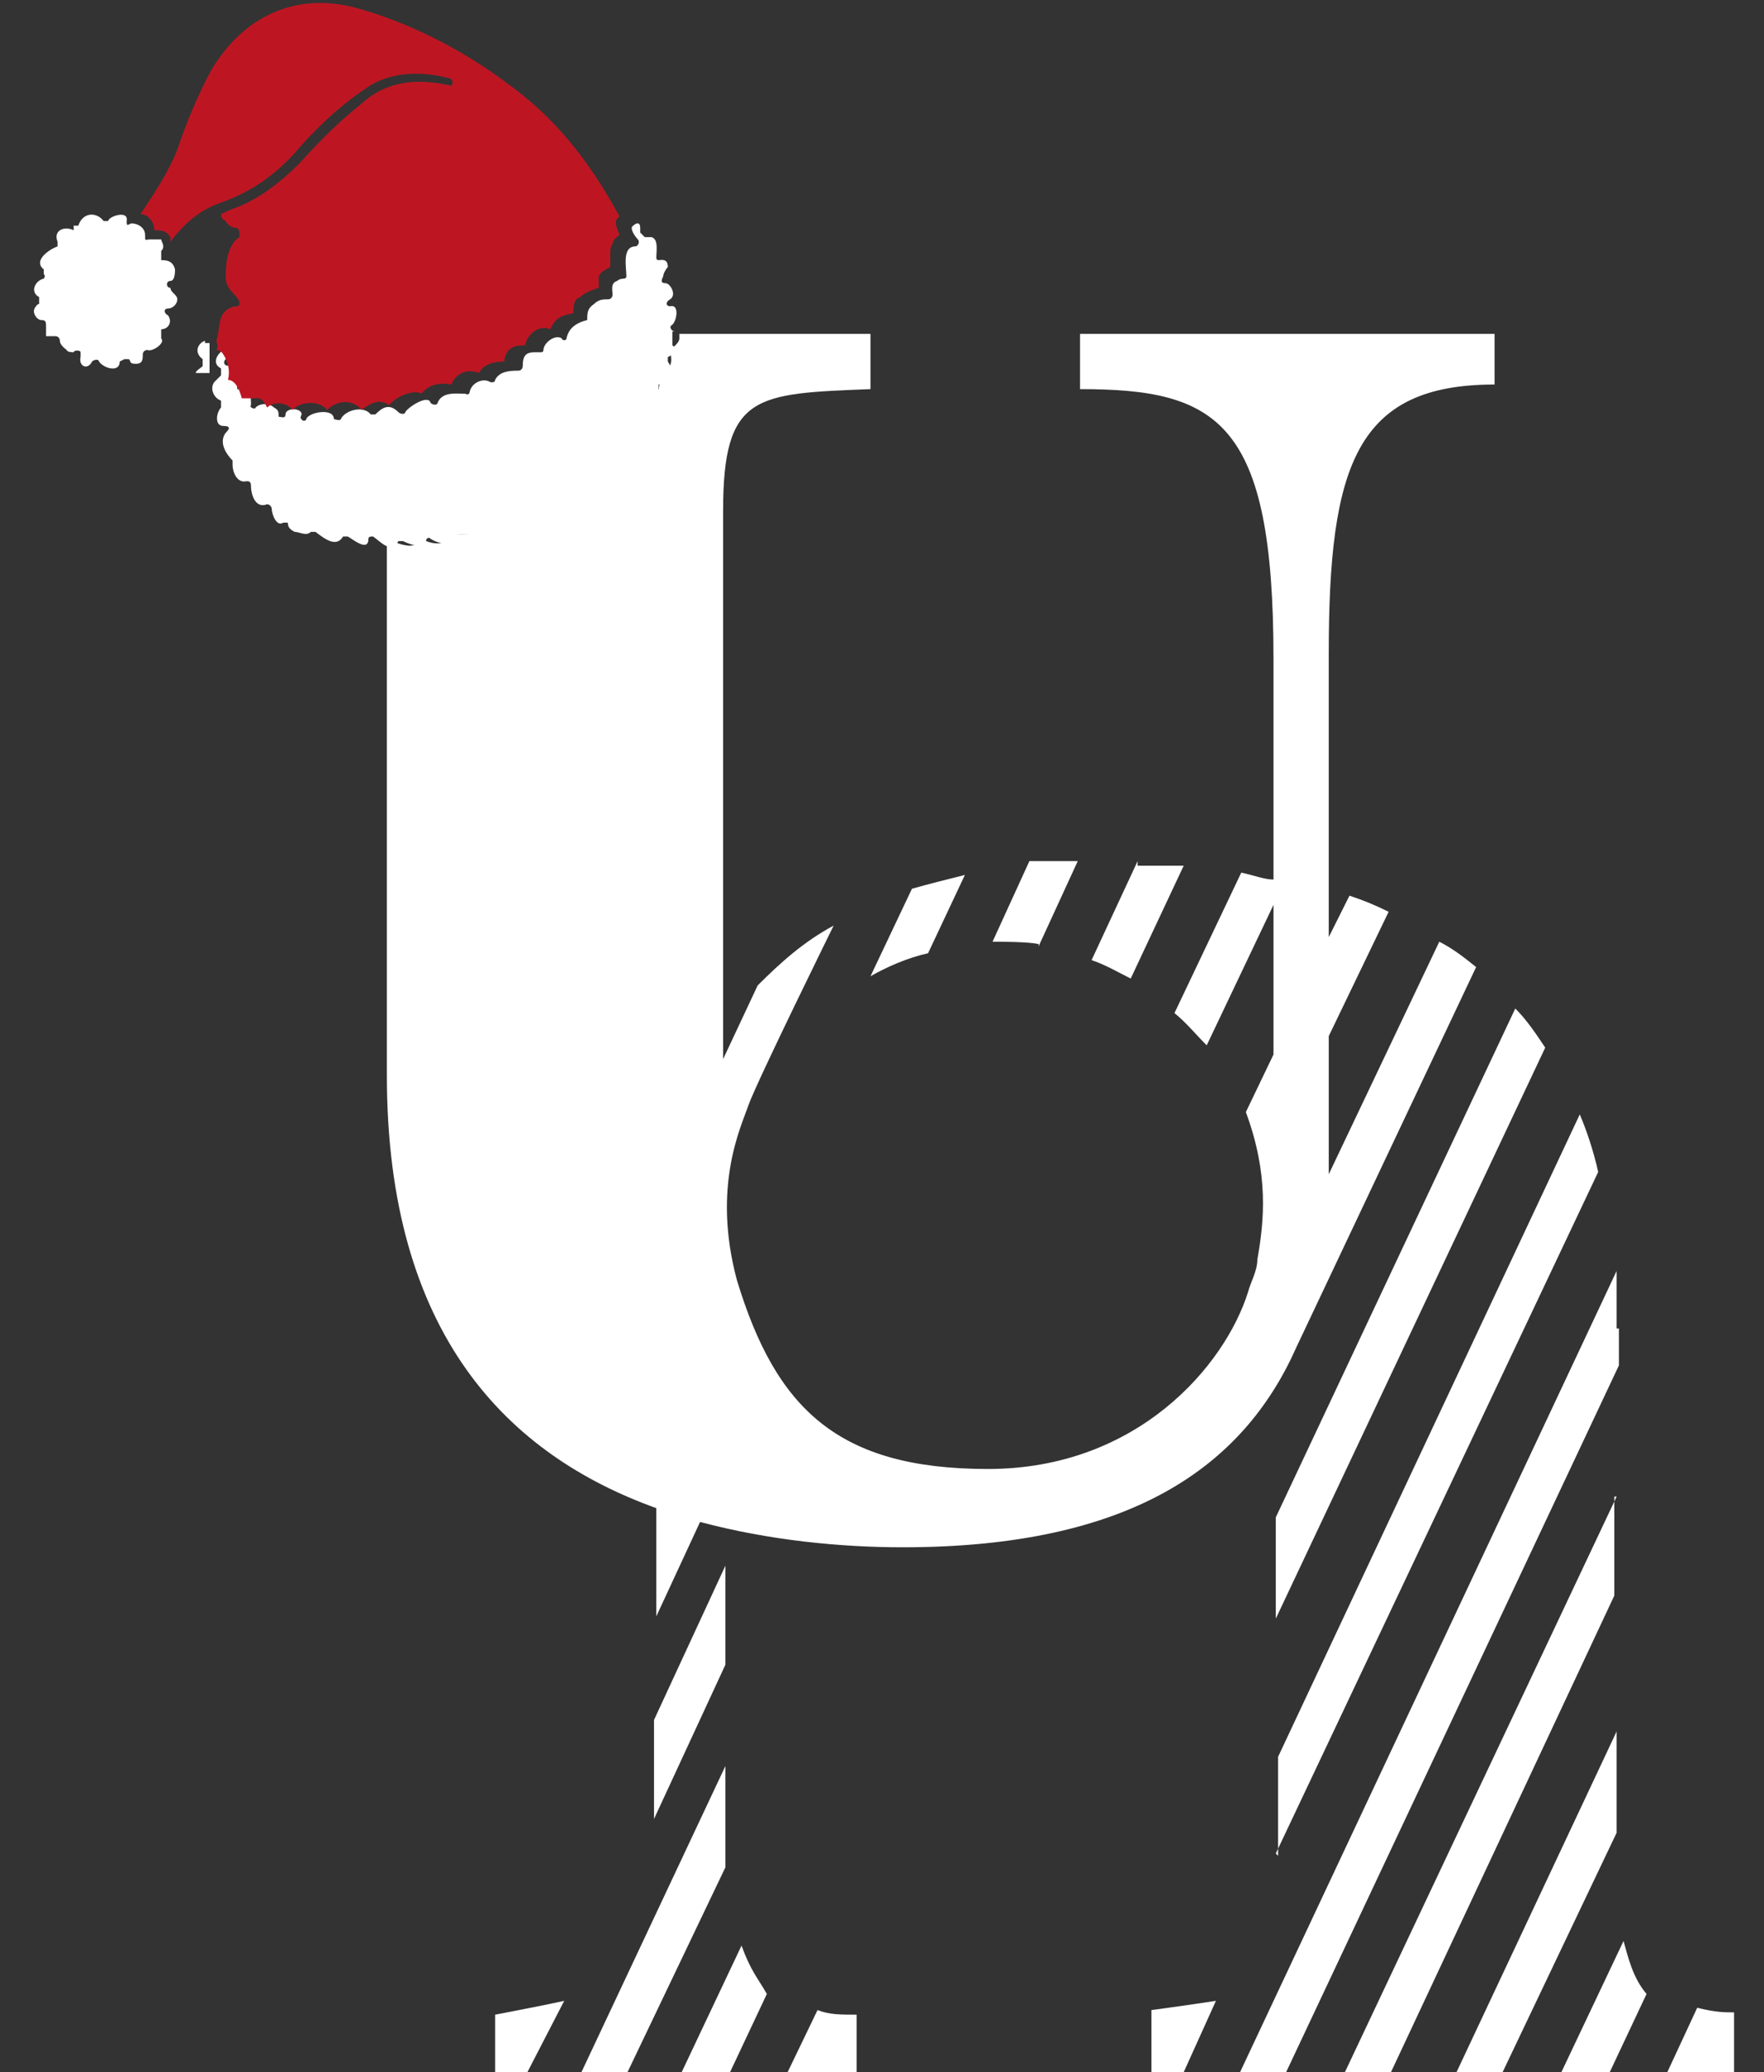 <?xml version="1.0" encoding="UTF-8"?>
<svg id="Logos_black" xmlns="http://www.w3.org/2000/svg" version="1.1" viewBox="0 0 76.6 90">
  <rect x="0" y="0" width="76.6" height="90" fill="#333333" stroke="none"/>
  <!-- Generator: Adobe Illustrator 29.0.1, SVG Export Plug-In . SVG Version: 2.1.0 Build 192)  -->
  <defs>
    <style>
      .st0 {
        fill: #bd1622;
      }

      .st1 {
        fill: #fff;
      }
    </style>
  </defs>
  <g>
    <path class="st1" d="M31.5,76.7l-6.3,13.4h2l4.3-9v-4.3h0Z"/>
    <path class="st1" d="M31.5,72.3v-4.3l-3.1,6.7v4.3l3.1-6.7Z"/>
    <path class="st1" d="M29.7,90h2l1.6-3.4c-.4-.7-.7-1-1.1-2.1l-2.6,5.5h.1Z"/>
    <path class="st1" d="M21.4,90h1.5l1.6-3.1c-.9.2-3,.6-3,.6v2.5h-.1Z"/>
    <path class="st1" d="M55.4,70.3l11.7-24.8c-.4-.6-.8-1.2-1.3-1.7l-10.4,22.1s0,4.4,0,4.4Z"/>
    <path class="st1" d="M34.2,90h3v-2.5c-.7,0-1.2,0-1.7-.2l-1.3,2.7Z"/>
    <path class="st1" d="M40.3,41.4l1.6-3.4c-.8.2-1.6.4-2.3.6l-1.8,3.8c.7-.4,1.6-.8,2.5-1Z"/>
    <path class="st1" d="M45.1,41.1l1.7-3.7c-.7,0-1.4,0-2.1,0l-1.6,3.5c.4,0,1.5,0,2,.1Z"/>
    <path class="st1" d="M55.4,80.5l14-29.6c-.2-.9-.5-1.8-.8-2.5l-13.1,27.9v4.3h0Z"/>
    <path class="st1" d="M50,90h1.4l1.4-3.1c-1.3.2-2.8.4-2.8.4v2.6h0Z"/>
    <path class="st1" d="M70.2,75.2l-7,14.9h2l5-10.5v-4.3h0Z"/>
    <path class="st1" d="M73.7,87.2l-1.3,2.8h2.9v-2.6c-.4,0-.8,0-1.6-.2Z"/>
    <path class="st1" d="M70.2,65l-11.8,25h2l9.7-20.7v-4.3h0Z"/>
    <path class="st1" d="M67.9,90h2l1.6-3.4c-.6-.7-.8-1.6-1-2.3l-2.7,5.7h0Z"/>
    <path class="st1" d="M70.2,57.7c0-.9,0-1.7,0-2.5l-16.4,34.9h2l14.5-30.8v-1.6Z"/>
    <path class="st1" d="M49.4,37.4l-2,4.3c.6.2,1.1.5,1.7.8l2.3-4.9c-.7,0-1.3,0-2,0h0Z"/>
    <path class="st1" d="M64.9,16.9v-2.4h-18v2.4c6,0,8.4,1.4,8.4,11.7v9.6c-.4,0-.9-.2-1.4-.3l-2.9,6.1c.5.4.9.9,1.4,1.4l2.9-6.1v6.5l-1.2,2.5c1,2.7.8,4.7.5,6.4,0,.5-.3,1-.4,1.4-1,3.2-4.8,7.7-11.3,7.7s-9.2-2.6-10.9-8.2c-1.1-4.1.2-6.7.5-7.6.4-1.1,3.7-7.8,3.7-7.8-1.3.7-2.3,1.6-3.3,2.6l-1.5,3.2v-23.8c0-5.1,1.4-5.1,6.4-5.3v-2.4h-8.3v.2c0,.2-.3.4-.4.5,0,.2.2.6-.2.9,0,0-.2.2-.3.2h0c.1.3,0,.5,0,.7-.1.2-.4.4-.7.5,0,.6-.6.8-.8.8,0,.1.1.3,0,.5,0,.2-.3.4-.5.4h-.2c-.1,0,0,0,0,0v.3c-.2.3-.7.4-.8.4h0c0,.3-.3.8-.9.8,0,0-.1,0-.2.2,0,.1-.1.2-.3.3-.2.2-.4.3-.7.3s-.1,0-.2,0h0c0,.3-.3.5-.6.5h-.4c-.1.4-.4.6-.9.6s-.2,0-.3,0h0v.3c-.1.2-.4.3-.9.3h-.5c-.1.3-.4.4-.7.4s-.5-.1-.7-.2c0,.2-.3.3-.5.3s-.6-.1-.7-.2c0,.1-.2.2-.3.2v23c0,11.3,5.3,16.5,11.7,18.8v4.7l1.9-4.1c3,.8,6.1,1.1,8.8,1.1,9.9,0,14.8-3.5,17.1-8.7h0l7.8-16.5c-.5-.4-1-.8-1.6-1.1l-4.8,10.1v-1.1c0-1.3,0-2.6,0-3.9v-1l2.6-5.4c-.6-.3-1.1-.5-1.7-.7l-.9,1.8v-12.3c0-8.2,1.2-11.7,7.2-11.7v.2Z"/>
  </g>
  <path class="st1" d="M29.3,14.4h0c-.1,0-.3-.2-.1-.3.2-.2.3-.9-.1-.8-.2,0-.2-.2,0-.3h0c.3-.2,0-.7-.2-.7s-.2-.1-.1-.3c0-.1.1-.3.2-.4,0-.4-.3-.3-.4-.3,0,0-.1,0-.1-.1h0c0-.3.1-.8-.2-.9h-.3s-.1-.1-.2-.2v-.2c0-.3-.2-.2-.3-.1h0c-.2.1.1.5.2.6s0,.3-.1.3c-.6,0-.4.9-.4,1.3,0,0,0,.1-.1.1,0,0-.2,0-.3.1-.3.1-.2.4-.2.6,0,0,0,.2-.2.2s-.4,0-.6.2c-.3.2-.3.4-.3.7h0c-.4.1-.8.3-.9.8,0,.1-.2.1-.2,0-.3-.2-.8.2-.8.5h0s0,.1-.1.1h-.3c-.4,0-.5.2-.5.6,0,0,0,.2-.2.2-.3,0-.8,0-1,.4,0,0,0,.1-.1.1h-.1c-.3-.2-.8,0-.9.4,0,0,0,.2-.2.1-.4,0-1-.1-1.2.4,0,.1-.2.1-.3,0h0c-.1-.4-1,.2-1.1.4,0,.1-.2.1-.3,0-.4-.4-.7-.2-1,.1h-.2c-.3-.4-1.1-.2-1.3.2,0,.1-.3,0-.3,0,0-.5-1.1-.3-1.2,0,0,.1-.2.1-.2,0,0,0-.1,0,0-.2,0-.3-.7-.3-.7,0h0c0,.2-.2.1-.3.1,0-.2,0-.3-.2-.4-.2-.2-.6-.2-.8,0,0,.1-.3,0-.2-.1,0-.3,0-1-.4-.7h-.2v-.8s-.2-.5-.3-.3-.4,0-.2-.2c0-.1.2-.6-.1-.4h0c-.3.2-.5.6-.1.8v.3s-.2.2-.3.3c-.2.3,0,.7.3.8h0v.3c-.2.2-.3.8.1.8s.2.2.1.3c-.3.4,0,.9.3,1.2v.2h0c0,.3.2.8.6.7.1,0,.2,0,.2.2,0,.4.2,1,.7.8.1,0,.2.1.2.2h0c0,.2.2.8.5.6h.2c0,.2.1.3.3.4.2,0,.5.2.7,0h.2c.4.3.9.7,1.2.2h.2c.2.1.9.7.9.1h0c0-.1.1-.1.2-.1.3.2.8.8,1.1.2h.2c.2.1.9.4,1,0,0-.1.1-.2.2-.1h0c.3.2,1,.4,1.1-.1,0,0,0-.1.2-.1s1.4.1,1.3-.3c0-.1,0-.2.2-.2h.1c.4,0,.9,0,1-.5,0,0,0-.2.2-.2.3,0,.7.2.8-.3h0s0-.2.2-.1c.3,0,.6,0,.8-.2.2-.1.2-.4.4-.5h.2c.4,0,.6-.2.7-.6h0q0-.1.1-.1c.2,0,.9-.1.7-.5,0-.1,0-.3.1-.2h.3c.2,0,.5-.3.3-.6v-.3h0c.3,0,.7-.2.6-.6,0,0,0-.2.1-.2.4,0,.8-.4.5-.9h0v-.2c.1,0,.3-.2.4-.3.2-.2.2-.4,0-.7v-.2c.1,0,.5-.3.2-.5v-.6Z"/>
  <path class="st0" d="M9.2,3c-.6,1.1-1.1,2.3-1.5,3.5-.4,1-1,1.9-1.6,2.8.3,0,.6.3.6.7.3,0,.5,0,.7.3v.2c.6-.8,1.3-1.4,2.2-1.7,1.4-.5,2.5-1.3,3.5-2.5.9-1,1.9-1.9,3-2.6,1-.6,2.3-.6,3.4-.3.2,0,.2.4,0,.3-1.4-.3-2.7-.2-3.8.8-1,.8-1.8,1.6-2.7,2.6-.8.8-1.7,1.5-2.7,1.9-.3.1-.5.2-.7.3,0,.1,0,.2.2.3.1.2.3.3.5.3,0,0,.1.1.1.2v.2c-.5.3-.6,1.1-.6,1.7s.4.7.6,1.1c0,.1,0,.2-.1.2h0c-.3,0-.6.2-.7.5-.1.3-.1.7-.2,1,0,.1.1.2,0,.4,0,0,.2,0,.3.2.2.3.3.7.2,1.1.3,0,.5.4.6.8h.7c.2,0,.3.2.4.4.3-.3.9-.2,1.1.1.4-.4,1.2-.4,1.5,0,.4-.4,1.1-.5,1.5,0,.4-.3.8-.5,1.2-.2.3-.4,1.1-.7,1.4-.5.3-.4.8-.5,1.3-.4.2-.5.7-.7,1.2-.5.2-.4.7-.5,1.1-.5,0-.2.1-.4.2-.5.2-.2.5-.2.7-.2.1-.5.6-.9,1.1-.7.2-.5.5-.6,1-.7,0-.3,0-.6.3-.7.2-.2.5-.3.8-.4v-.5c.1-.2.3-.3.5-.4v-.5c0-.2,0-.4.1-.5,0-.2.2-.3.3-.4-.1-.3-.3-.6,0-.8-1.3-2.4-2.8-4.3-4.9-5.8-2-1.5-4.4-2.7-6.7-3.3-2.5-.6-4.7.4-6.1,2.7"/>
  <g>
    <path class="st1" d="M3.2,9.8h.2c.2-.6.8-.6,1.1-.2h.2c0-.2.9-.5.8,0,0,.2,0,.2.2.1h0c.3,0,.6.2.6.5s0,.2.2.2h.5c0,.1.2.3,0,.5h0v.4c.2,0,.5,0,.6.4,0,.1,0,.5-.2.5s-.2.3,0,.3h0c0,.2.3.3.3.5s-.2.4-.4.4-.2.2,0,.3c.2.3,0,.6-.3.6,0,0,0,0,0,.1,0,0,0,.2,0,.3.2.2-.4.6-.6.5,0,0-.2,0-.2.2s0,.4-.3.4-.2-.1-.3-.2h-.2s0,0-.2.1c0,.5-.7.3-.9,0,0-.1-.2-.1-.3,0-.2.4-.6.2-.5-.2v-.2c0-.1-.3-.1-.3,0,0,0-.3,0-.3-.1,0,0-.3-.2-.3-.4,0,0,0-.2-.2-.2h-.4v-.4h0c0-.2,0-.3-.2-.3s-.4-.3-.3-.5c0,0,.1-.2.2-.2v-.3c-.4-.2-.2-.7.2-.8,0,0,.1-.1,0-.2v-.2c-.5-.4.3-.9.6-1,0,0,0-.1,0-.2-.2-.5.3-.7.7-.5v-.2Z"/>
    <path class="st1" d="M8.9,14.9h.2v.3h0v1h-.6c0-.1.2-.2.3-.3v-.3c-.4-.3-.2-.7.1-.8h0Z"/>
  </g>
</svg>